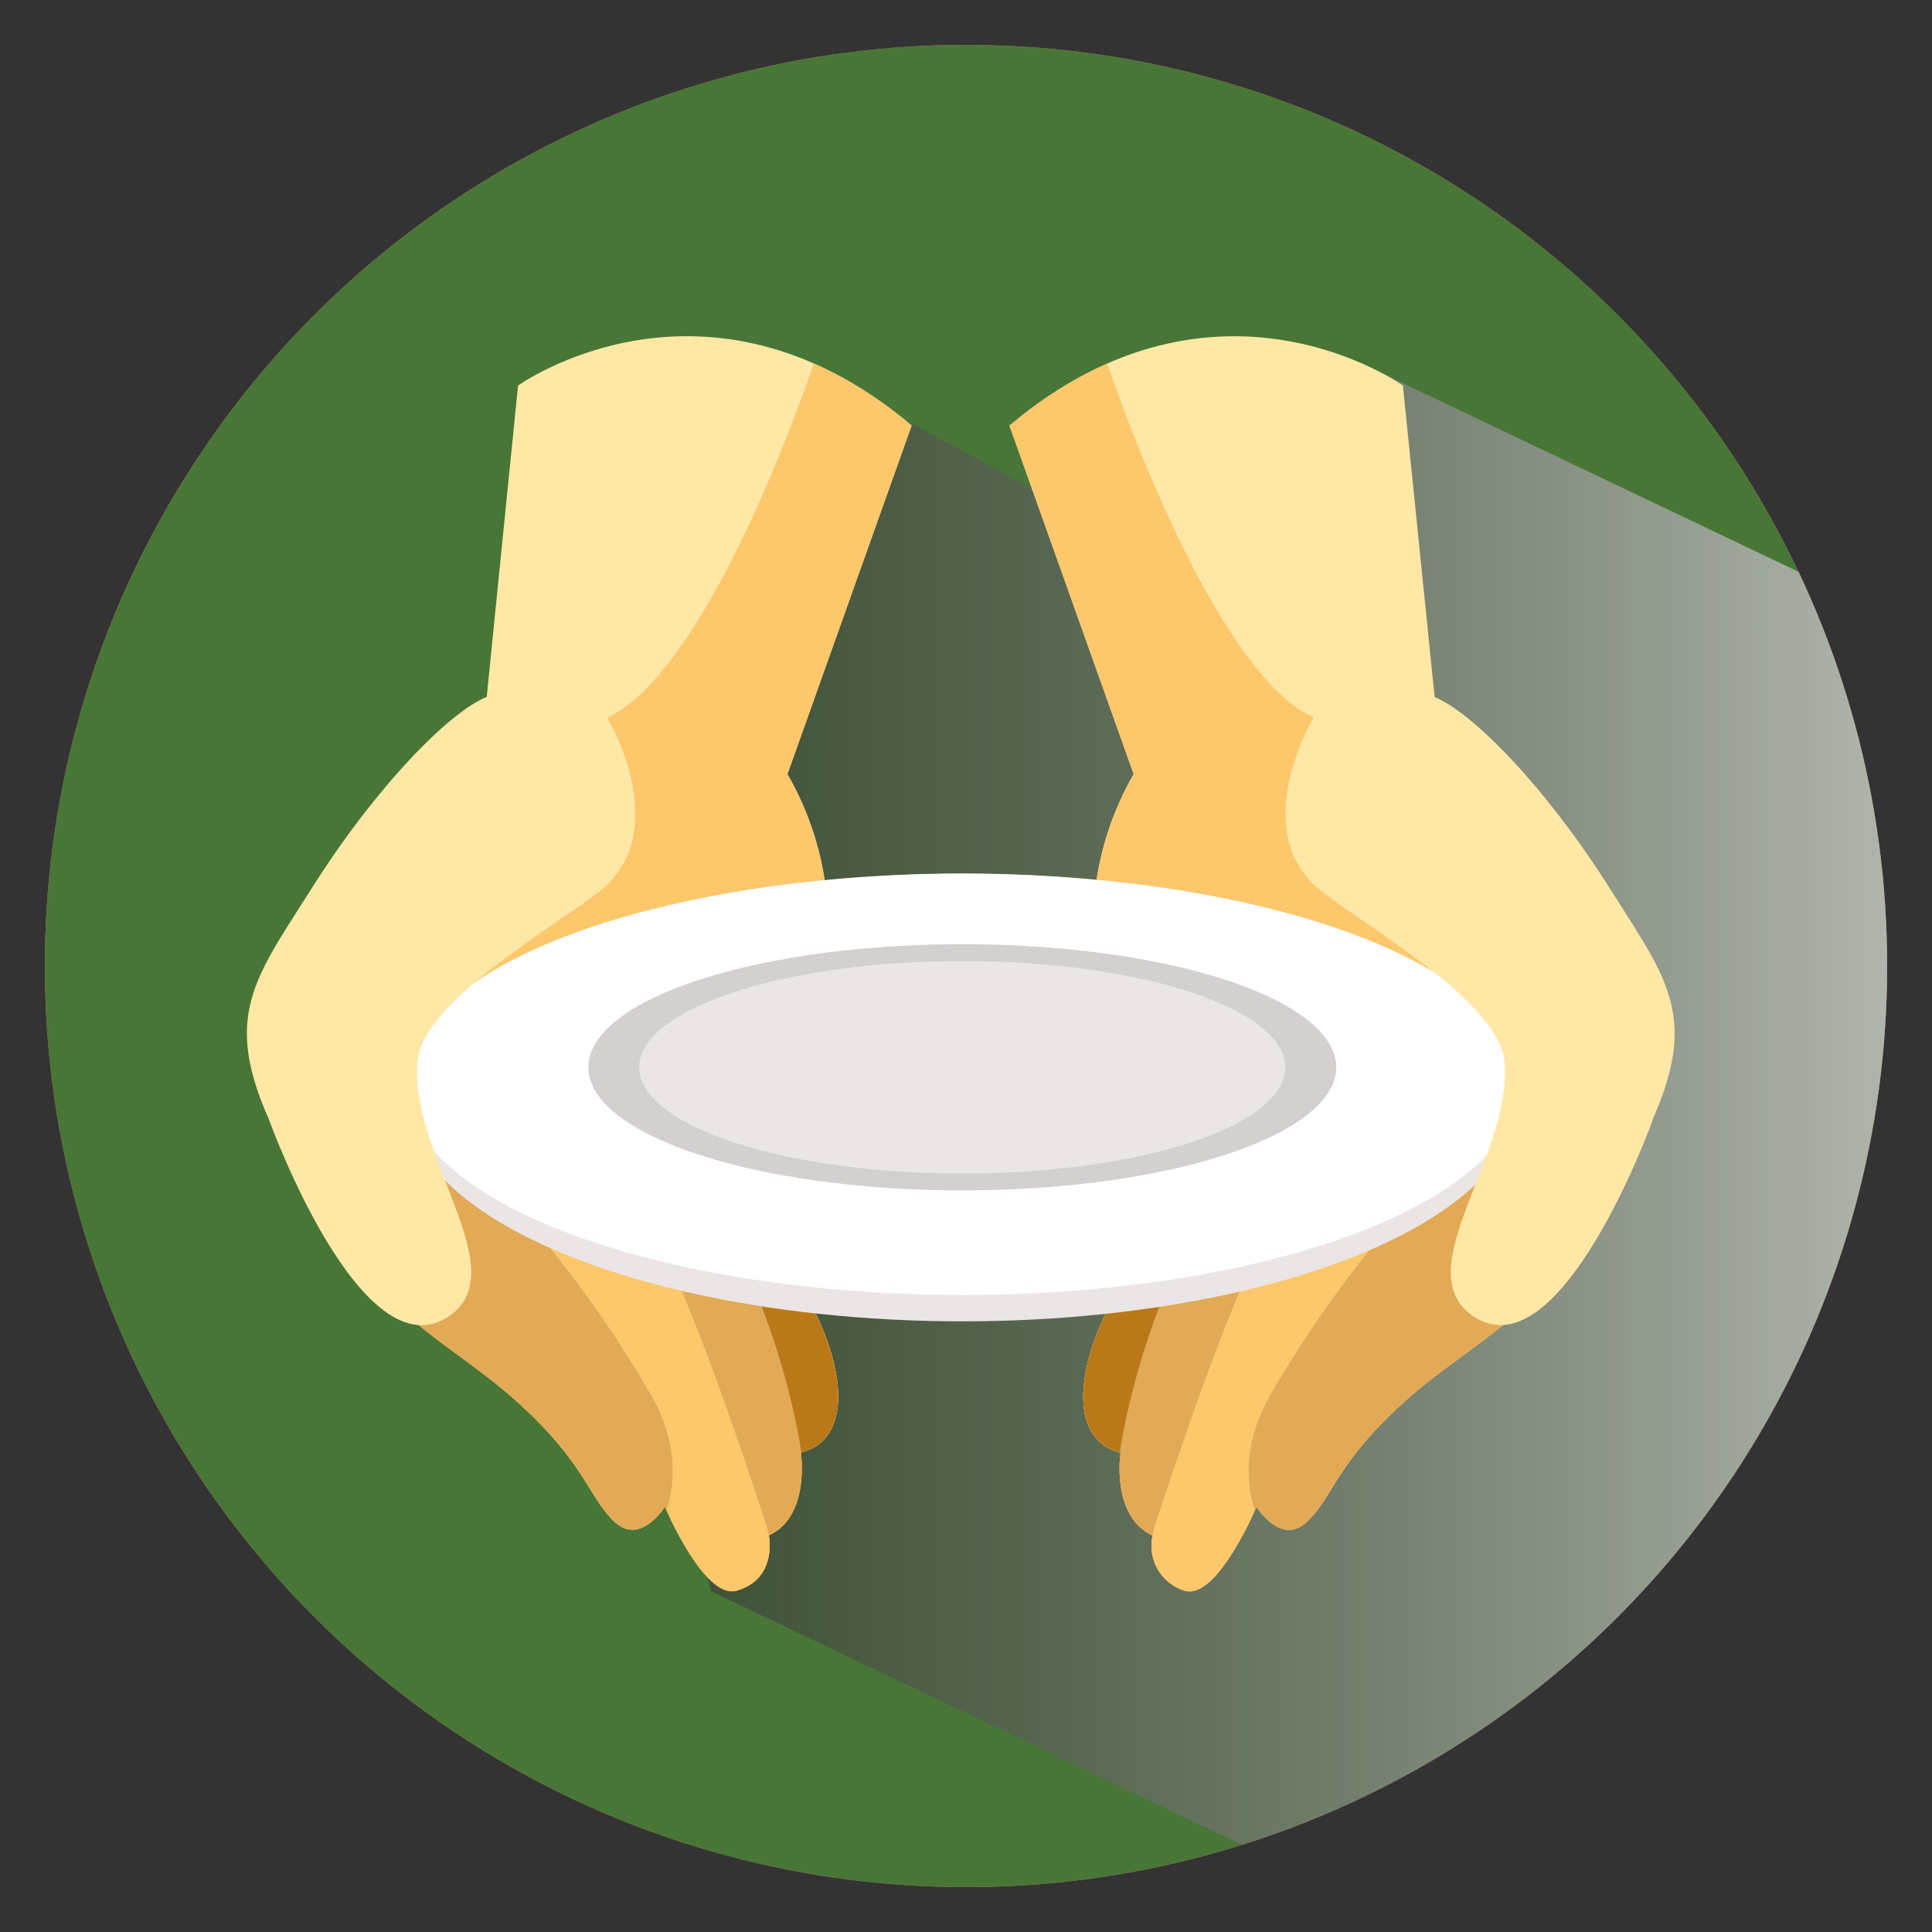 <?xml version="1.0" encoding="UTF-8"?> <svg xmlns="http://www.w3.org/2000/svg" xmlns:xlink="http://www.w3.org/1999/xlink" viewBox="0 0 140 140"><rect x="0" y="0" width="140" height="140" fill="#333333" stroke="none"/><defs><style>.cls-1{fill:#e36a5e;}.cls-2{fill:none;}.cls-3{isolation:isolate;}.cls-4{clip-path:url(#clip-path);}.cls-5{fill:#487637;}.cls-6{mix-blend-mode:multiply;fill:url(#linear-gradient);}.cls-7{clip-path:url(#clip-path-2);}.cls-8{fill:#ffe8a5;}.cls-9{fill:#fdc76c;}.cls-10{fill:#ba7919;}.cls-11{fill:#e2a956;}.cls-12{clip-path:url(#clip-path-3);}.cls-13{fill:#ebe6e5;}.cls-14{fill:#fff;}.cls-15{fill:#d3d0cf;}</style><clipPath id="clip-path"><circle class="cls-1" cx="70" cy="70" r="66.75"></circle></clipPath><linearGradient id="linear-gradient" x1="36.88" y1="95.84" x2="176.2" y2="95.84" gradientUnits="userSpaceOnUse"><stop offset="0" stop-color="#231f20" stop-opacity="0.5"></stop><stop offset="1" stop-color="#fff"></stop></linearGradient><clipPath id="clip-path-2"><path class="cls-2" d="M37.54,27.94s13.53-9.72,28.52,2.89l-9,25.27a22,22,0,0,1,1.63,18.52c-3.77,10.24-2.55,15.21-.07,19.64s3.36,10-.59,11c0,0,.71,4.61-2.32,6,0,0,.66,3.13-2.32,4-2.36.69-5.21-6.09-5.21-6.09s-1.76,2.88-3.66,1.09-2.08-4.26-7.21-8.83S27.5,95.68,21.47,85s-3.6-13.16,1.09-20.59,10-12.82,12.71-13.91Z"></path></clipPath><clipPath id="clip-path-3"><path class="cls-2" d="M101.66,27.94s-13.53-9.72-28.51,2.9l9,25.26a22,22,0,0,0-1.62,18.52c3.77,10.24,2.55,15.22.08,19.65s-3.36,10,.59,11c0,0-.71,4.6,2.32,6a3.4,3.4,0,0,0,2.33,4c2.35.69,5.2-6.09,5.2-6.09s1.76,2.88,3.66,1.09,2.08-4.26,7.21-8.83,9.82-5.75,15.85-16.43,3.6-13.16-1.09-20.59-10-12.82-12.72-13.9Z"></path></clipPath></defs><g class="cls-3"><g id="Layer_1" data-name="Layer 1"><circle class="cls-1" cx="70" cy="70" r="66.75"></circle><g class="cls-4"><rect class="cls-5" x="-1.03" y="-4.56" width="145.35" height="146.5"></rect><polygon class="cls-6" points="154.88 164.65 51.51 115.3 36.88 58.98 63.88 29.52 98.38 48.02 100.13 27.04 176.2 63.3 154.88 164.65"></polygon></g><g class="cls-7"><rect class="cls-8" x="0.95" y="14.63" width="79.41" height="106.08" transform="translate(3.64 -2.06) rotate(3.03)"></rect><path class="cls-9" d="M59.15,25.82S51.73,48.46,44,52c0,0,5.15,8.56-.91,12.85S27.36,75.28,29.93,79,33.79,87.11,32.2,91s-3.73,3.79-7.12,1.16l20.5,27.33,11.73-1.22,8.08-16.15,5.67-57.06L65.63,28Z"></path><path class="cls-10" d="M54.5,94.58l2.9,12.7s5.34-.86,5.17-4.1a44,44,0,0,0-1.5-7.79Z"></path><path class="cls-11" d="M54.2,114.75s2.58.44,3.88-3.64-2-15.3-4-18.85c-.92-1.69-7.29-1.47-7.29-1.47Z"></path><path class="cls-9" d="M47.73,108s-.24,7.43,2,7.93,7.9.94,5.7-5.74C51.34,97.75,49.07,92.4,47,88.43l-7.46.83,1.87,9.08Z"></path><path class="cls-11" d="M47.57,111s2.76-3.93-.18-9.53a83.37,83.37,0,0,0-12.84-17c-3.37-3.09-10.22-2.83-11.12,5.44S43.79,115.66,47.57,111Z"></path></g><g class="cls-12"><rect class="cls-8" x="58.86" y="14.63" width="79.41" height="106.08" transform="translate(200.59 130) rotate(176.95)"></rect><path class="cls-9" d="M80.06,25.83S87.48,48.46,95.19,52c0,0-5.14,8.56.92,12.85S111.86,75.28,109.29,79,105.43,87.11,107,91s3.74,3.79,7.13,1.15l-20.5,27.35L81.92,118.3l-8.08-16.15L68.15,45.09,73.57,28Z"></path><path class="cls-10" d="M84.72,94.58l-2.89,12.71s-5.34-.87-5.17-4.1a43.39,43.39,0,0,1,1.49-7.79Z"></path><path class="cls-11" d="M85,114.76s-2.58.44-3.87-3.64,2-15.31,4-18.86c.92-1.69,7.29-1.46,7.29-1.46Z"></path><path class="cls-9" d="M91.5,108s.25,7.43-2,7.94-7.9.94-5.7-5.74c4.12-12.48,6.39-17.83,8.45-21.81l7.46.83-1.86,9.08Z"></path><path class="cls-11" d="M91.66,111s-2.76-3.92.18-9.53a82.66,82.66,0,0,1,12.84-17c3.36-3.09,10.21-2.84,11.11,5.44S95.44,115.66,91.66,111Z"></path></g><ellipse class="cls-13" cx="69.73" cy="79.53" rx="40.36" ry="16.22"></ellipse><ellipse class="cls-14" cx="69.73" cy="78.57" rx="40.36" ry="15.27"></ellipse><ellipse class="cls-15" cx="69.73" cy="77.34" rx="27.1" ry="8.92"></ellipse><ellipse class="cls-13" cx="69.73" cy="77.34" rx="23.41" ry="7.7"></ellipse><path class="cls-8" d="M96.8,65.37C100,67.61,108.52,72.83,109,76.78c.75,6.8-7.1,15.2-2.31,18.55,6.35,4.46,13.07-14.16,13.07-14.16L108,66.45Z"></path><path class="cls-8" d="M42.42,65.37C39.2,67.61,30.7,72.84,30.27,76.78c-.74,6.8,7.1,15.2,2.32,18.56-6.36,4.45-13.08-14.16-13.08-14.16L31.2,66.45Z"></path></g></g></svg> 